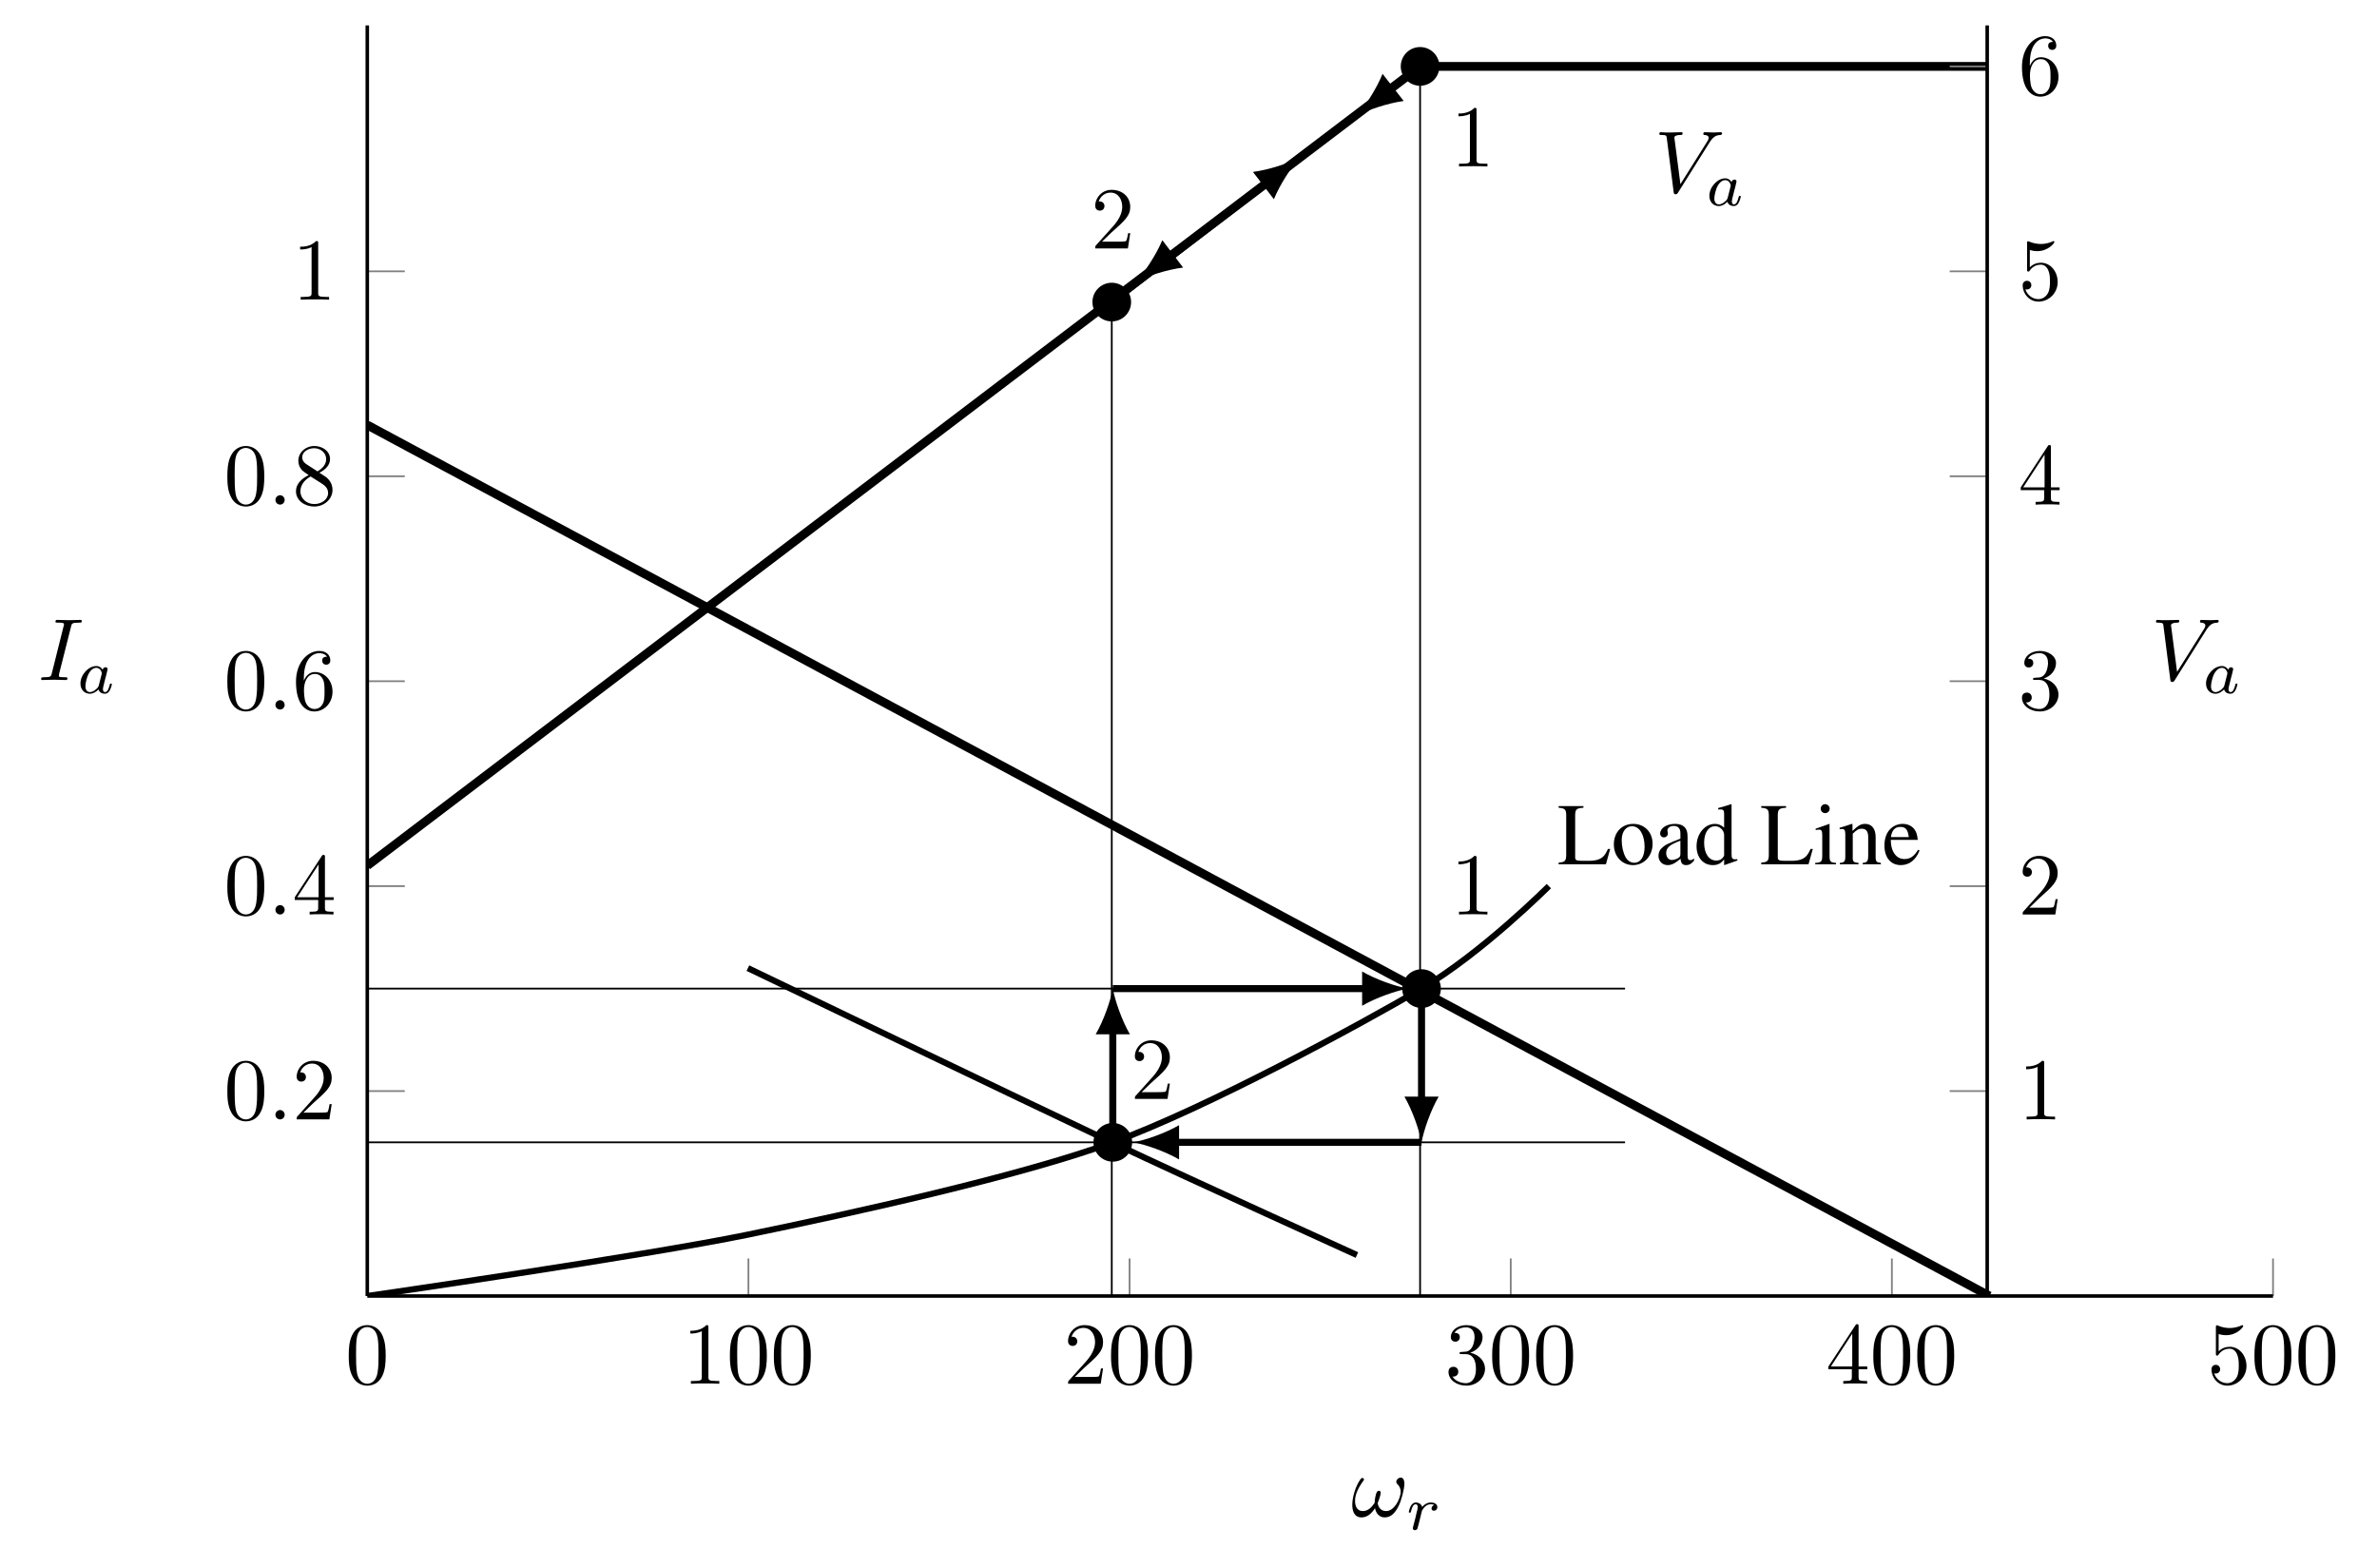 <?xml version="1.0" encoding="UTF-8" standalone="no"?>
<svg
   xmlns:dc="http://purl.org/dc/elements/1.1/"
   xmlns:cc="http://creativecommons.org/ns#"
   xmlns:rdf="http://www.w3.org/1999/02/22-rdf-syntax-ns#"
   xmlns:svg="http://www.w3.org/2000/svg"
   xmlns="http://www.w3.org/2000/svg"
   xmlns:xlink="http://www.w3.org/1999/xlink"
   xmlns:sodipodi="http://sodipodi.sourceforge.net/DTD/sodipodi-0.dtd"
   xmlns:inkscape="http://www.inkscape.org/namespaces/inkscape"
   inkscape:version="1.0beta1 (32d4812, 2019-09-19)"
   sodipodi:docname="figure3D2.svg"
   id="svg392"
   version="1.2"
   viewBox="0 0 269.41 177.671"
   height="177.671pt"
   width="269.41pt">
  <sodipodi:namedview
     inkscape:current-layer="svg392"
     inkscape:window-maximized="0"
     inkscape:window-y="23"
     inkscape:window-x="0"
     inkscape:cy="560"
     inkscape:cx="400"
     inkscape:zoom="0.35"
     showgrid="false"
     id="namedview394"
     inkscape:window-height="815"
     inkscape:window-width="1440"
     inkscape:pageshadow="2"
     inkscape:pageopacity="0"
     guidetolerance="10"
     gridtolerance="10"
     objecttolerance="10"
     borderopacity="1"
     inkscape:document-rotation="0"
     bordercolor="#666666"
     pagecolor="#ffffff" />
  <defs
     id="defs117">
    <g
       id="g85">
      <symbol
         id="glyph0-0"
         overflow="visible">
        <path
           id="path10"
           d=""
           style="stroke:none;" />
      </symbol>
      <symbol
         id="glyph0-1"
         overflow="visible">
        <path
           id="path13"
           d="M 1.266 -0.766 L 2.328 -1.797 C 3.875 -3.172 4.469 -3.703 4.469 -4.703 C 4.469 -5.844 3.578 -6.641 2.359 -6.641 C 1.234 -6.641 0.5 -5.719 0.5 -4.828 C 0.5 -4.281 1 -4.281 1.031 -4.281 C 1.203 -4.281 1.547 -4.391 1.547 -4.812 C 1.547 -5.062 1.359 -5.328 1.016 -5.328 C 0.938 -5.328 0.922 -5.328 0.891 -5.312 C 1.109 -5.969 1.656 -6.328 2.234 -6.328 C 3.141 -6.328 3.562 -5.516 3.562 -4.703 C 3.562 -3.906 3.078 -3.125 2.516 -2.5 L 0.609 -0.375 C 0.5 -0.266 0.5 -0.234 0.5 0 L 4.203 0 L 4.469 -1.734 L 4.234 -1.734 C 4.172 -1.438 4.109 -1 4 -0.844 C 3.938 -0.766 3.281 -0.766 3.062 -0.766 Z M 1.266 -0.766 "
           style="stroke:none;" />
      </symbol>
      <symbol
         id="glyph0-2"
         overflow="visible">
        <path
           id="path16"
           d="M 2.938 -6.375 C 2.938 -6.625 2.938 -6.641 2.703 -6.641 C 2.078 -6 1.203 -6 0.891 -6 L 0.891 -5.688 C 1.094 -5.688 1.672 -5.688 2.188 -5.953 L 2.188 -0.781 C 2.188 -0.422 2.156 -0.312 1.266 -0.312 L 0.953 -0.312 L 0.953 0 C 1.297 -0.031 2.156 -0.031 2.562 -0.031 C 2.953 -0.031 3.828 -0.031 4.172 0 L 4.172 -0.312 L 3.859 -0.312 C 2.953 -0.312 2.938 -0.422 2.938 -0.781 Z M 2.938 -6.375 "
           style="stroke:none;" />
      </symbol>
      <symbol
         id="glyph0-3"
         overflow="visible">
        <path
           id="path19"
           d="M 4.578 -3.188 C 4.578 -3.984 4.531 -4.781 4.188 -5.516 C 3.734 -6.484 2.906 -6.641 2.5 -6.641 C 1.891 -6.641 1.172 -6.375 0.75 -5.453 C 0.438 -4.766 0.391 -3.984 0.391 -3.188 C 0.391 -2.438 0.422 -1.547 0.844 -0.781 C 1.266 0.016 2 0.219 2.484 0.219 C 3.016 0.219 3.781 0.016 4.219 -0.938 C 4.531 -1.625 4.578 -2.406 4.578 -3.188 Z M 2.484 0 C 2.094 0 1.5 -0.25 1.328 -1.203 C 1.219 -1.797 1.219 -2.719 1.219 -3.312 C 1.219 -3.953 1.219 -4.609 1.297 -5.141 C 1.484 -6.328 2.234 -6.422 2.484 -6.422 C 2.812 -6.422 3.469 -6.234 3.656 -5.25 C 3.766 -4.688 3.766 -3.938 3.766 -3.312 C 3.766 -2.562 3.766 -1.891 3.656 -1.25 C 3.5 -0.297 2.938 0 2.484 0 Z M 2.484 0 "
           style="stroke:none;" />
      </symbol>
      <symbol
         id="glyph0-4"
         overflow="visible">
        <path
           id="path22"
           d="M 2.891 -3.516 C 3.703 -3.781 4.281 -4.469 4.281 -5.266 C 4.281 -6.078 3.406 -6.641 2.453 -6.641 C 1.453 -6.641 0.688 -6.047 0.688 -5.281 C 0.688 -4.953 0.906 -4.766 1.203 -4.766 C 1.5 -4.766 1.703 -4.984 1.703 -5.281 C 1.703 -5.766 1.234 -5.766 1.094 -5.766 C 1.391 -6.266 2.047 -6.391 2.406 -6.391 C 2.828 -6.391 3.375 -6.172 3.375 -5.281 C 3.375 -5.156 3.344 -4.578 3.094 -4.141 C 2.797 -3.656 2.453 -3.625 2.203 -3.625 C 2.125 -3.609 1.891 -3.594 1.812 -3.594 C 1.734 -3.578 1.672 -3.562 1.672 -3.469 C 1.672 -3.359 1.734 -3.359 1.906 -3.359 L 2.344 -3.359 C 3.156 -3.359 3.531 -2.688 3.531 -1.703 C 3.531 -0.344 2.844 -0.062 2.406 -0.062 C 1.969 -0.062 1.219 -0.234 0.875 -0.812 C 1.219 -0.766 1.531 -0.984 1.531 -1.359 C 1.531 -1.719 1.266 -1.922 0.984 -1.922 C 0.734 -1.922 0.422 -1.781 0.422 -1.344 C 0.422 -0.438 1.344 0.219 2.438 0.219 C 3.656 0.219 4.562 -0.688 4.562 -1.703 C 4.562 -2.516 3.922 -3.297 2.891 -3.516 Z M 2.891 -3.516 "
           style="stroke:none;" />
      </symbol>
      <symbol
         id="glyph0-5"
         overflow="visible">
        <path
           id="path25"
           d="M 2.938 -1.641 L 2.938 -0.781 C 2.938 -0.422 2.906 -0.312 2.172 -0.312 L 1.969 -0.312 L 1.969 0 C 2.375 -0.031 2.891 -0.031 3.312 -0.031 C 3.734 -0.031 4.25 -0.031 4.672 0 L 4.672 -0.312 L 4.453 -0.312 C 3.719 -0.312 3.703 -0.422 3.703 -0.781 L 3.703 -1.641 L 4.688 -1.641 L 4.688 -1.953 L 3.703 -1.953 L 3.703 -6.484 C 3.703 -6.688 3.703 -6.75 3.531 -6.75 C 3.453 -6.75 3.422 -6.75 3.344 -6.625 L 0.281 -1.953 L 0.281 -1.641 Z M 2.984 -1.953 L 0.562 -1.953 L 2.984 -5.672 Z M 2.984 -1.953 "
           style="stroke:none;" />
      </symbol>
      <symbol
         id="glyph0-6"
         overflow="visible">
        <path
           id="path28"
           d="M 4.469 -2 C 4.469 -3.188 3.656 -4.188 2.578 -4.188 C 2.109 -4.188 1.672 -4.031 1.312 -3.672 L 1.312 -5.625 C 1.516 -5.562 1.844 -5.5 2.156 -5.5 C 3.391 -5.5 4.094 -6.406 4.094 -6.531 C 4.094 -6.594 4.062 -6.641 3.984 -6.641 C 3.984 -6.641 3.953 -6.641 3.906 -6.609 C 3.703 -6.516 3.219 -6.312 2.547 -6.312 C 2.156 -6.312 1.688 -6.391 1.219 -6.594 C 1.141 -6.625 1.125 -6.625 1.109 -6.625 C 1 -6.625 1 -6.547 1 -6.391 L 1 -3.438 C 1 -3.266 1 -3.188 1.141 -3.188 C 1.219 -3.188 1.234 -3.203 1.281 -3.266 C 1.391 -3.422 1.75 -3.969 2.562 -3.969 C 3.078 -3.969 3.328 -3.516 3.406 -3.328 C 3.562 -2.953 3.594 -2.578 3.594 -2.078 C 3.594 -1.719 3.594 -1.125 3.344 -0.703 C 3.109 -0.312 2.734 -0.062 2.281 -0.062 C 1.562 -0.062 0.984 -0.594 0.812 -1.172 C 0.844 -1.172 0.875 -1.156 0.984 -1.156 C 1.312 -1.156 1.484 -1.406 1.484 -1.641 C 1.484 -1.891 1.312 -2.141 0.984 -2.141 C 0.844 -2.141 0.5 -2.062 0.5 -1.609 C 0.5 -0.75 1.188 0.219 2.297 0.219 C 3.453 0.219 4.469 -0.734 4.469 -2 Z M 4.469 -2 "
           style="stroke:none;" />
      </symbol>
      <symbol
         id="glyph0-7"
         overflow="visible">
        <path
           id="path31"
           d="M 1.312 -3.266 L 1.312 -3.516 C 1.312 -6.031 2.547 -6.391 3.062 -6.391 C 3.297 -6.391 3.719 -6.328 3.938 -5.984 C 3.781 -5.984 3.391 -5.984 3.391 -5.547 C 3.391 -5.234 3.625 -5.078 3.844 -5.078 C 4 -5.078 4.312 -5.172 4.312 -5.562 C 4.312 -6.156 3.875 -6.641 3.047 -6.641 C 1.766 -6.641 0.422 -5.359 0.422 -3.156 C 0.422 -0.484 1.578 0.219 2.5 0.219 C 3.609 0.219 4.562 -0.719 4.562 -2.031 C 4.562 -3.297 3.672 -4.25 2.562 -4.25 C 1.891 -4.25 1.516 -3.75 1.312 -3.266 Z M 2.5 -0.062 C 1.875 -0.062 1.578 -0.656 1.516 -0.812 C 1.328 -1.281 1.328 -2.078 1.328 -2.25 C 1.328 -3.031 1.656 -4.031 2.547 -4.031 C 2.719 -4.031 3.172 -4.031 3.484 -3.406 C 3.656 -3.047 3.656 -2.531 3.656 -2.047 C 3.656 -1.562 3.656 -1.062 3.484 -0.703 C 3.188 -0.109 2.734 -0.062 2.5 -0.062 Z M 2.5 -0.062 "
           style="stroke:none;" />
      </symbol>
      <symbol
         id="glyph0-8"
         overflow="visible">
        <path
           id="path34"
           d="M 1.625 -4.562 C 1.172 -4.859 1.125 -5.188 1.125 -5.359 C 1.125 -5.969 1.781 -6.391 2.484 -6.391 C 3.203 -6.391 3.844 -5.875 3.844 -5.156 C 3.844 -4.578 3.453 -4.109 2.859 -3.766 Z M 3.078 -3.609 C 3.797 -3.984 4.281 -4.5 4.281 -5.156 C 4.281 -6.078 3.406 -6.641 2.5 -6.641 C 1.5 -6.641 0.688 -5.906 0.688 -4.969 C 0.688 -4.797 0.703 -4.344 1.125 -3.875 C 1.234 -3.766 1.609 -3.516 1.859 -3.344 C 1.281 -3.047 0.422 -2.5 0.422 -1.5 C 0.422 -0.453 1.438 0.219 2.484 0.219 C 3.609 0.219 4.562 -0.609 4.562 -1.672 C 4.562 -2.031 4.453 -2.484 4.062 -2.906 C 3.875 -3.109 3.719 -3.203 3.078 -3.609 Z M 2.078 -3.188 L 3.312 -2.406 C 3.594 -2.219 4.062 -1.922 4.062 -1.312 C 4.062 -0.578 3.312 -0.062 2.5 -0.062 C 1.641 -0.062 0.922 -0.672 0.922 -1.5 C 0.922 -2.078 1.234 -2.719 2.078 -3.188 Z M 2.078 -3.188 "
           style="stroke:none;" />
      </symbol>
      <symbol
         id="glyph1-0"
         overflow="visible">
        <path
           id="path37"
           d=""
           style="stroke:none;" />
      </symbol>
      <symbol
         id="glyph1-1"
         overflow="visible">
        <path
           id="path40"
           d="M 6.266 -5.672 C 6.75 -6.453 7.172 -6.484 7.531 -6.5 C 7.656 -6.516 7.672 -6.672 7.672 -6.688 C 7.672 -6.766 7.609 -6.812 7.531 -6.812 C 7.281 -6.812 6.984 -6.781 6.719 -6.781 C 6.391 -6.781 6.047 -6.812 5.734 -6.812 C 5.672 -6.812 5.547 -6.812 5.547 -6.625 C 5.547 -6.516 5.625 -6.5 5.703 -6.5 C 5.969 -6.484 6.156 -6.375 6.156 -6.172 C 6.156 -6.016 6.016 -5.797 6.016 -5.797 L 2.953 -0.922 L 2.266 -6.203 C 2.266 -6.375 2.5 -6.5 2.953 -6.5 C 3.094 -6.5 3.203 -6.5 3.203 -6.703 C 3.203 -6.781 3.125 -6.812 3.078 -6.812 C 2.672 -6.812 2.25 -6.781 1.828 -6.781 C 1.656 -6.781 1.469 -6.781 1.281 -6.781 C 1.109 -6.781 0.922 -6.812 0.75 -6.812 C 0.672 -6.812 0.562 -6.812 0.562 -6.625 C 0.562 -6.5 0.641 -6.5 0.812 -6.5 C 1.359 -6.5 1.375 -6.406 1.406 -6.156 L 2.188 -0.016 C 2.219 0.188 2.266 0.219 2.391 0.219 C 2.547 0.219 2.594 0.172 2.672 0.047 Z M 6.266 -5.672 "
           style="stroke:none;" />
      </symbol>
      <symbol
         id="glyph1-2"
         overflow="visible">
        <path
           id="path43"
           d="M 1.906 -0.531 C 1.906 -0.812 1.672 -1.062 1.391 -1.062 C 1.094 -1.062 0.859 -0.812 0.859 -0.531 C 0.859 -0.234 1.094 0 1.391 0 C 1.672 0 1.906 -0.234 1.906 -0.531 Z M 1.906 -0.531 "
           style="stroke:none;" />
      </symbol>
      <symbol
         id="glyph1-3"
         overflow="visible">
        <path
           id="path46"
           d="M 6.031 -3.703 C 6.031 -4.156 5.859 -4.406 5.625 -4.406 C 5.375 -4.406 5.109 -4.172 5.109 -3.938 C 5.109 -3.844 5.156 -3.734 5.25 -3.641 C 5.422 -3.484 5.609 -3.219 5.609 -2.797 C 5.609 -2.406 5.406 -1.828 5.109 -1.375 C 4.812 -0.953 4.438 -0.609 3.969 -0.609 C 3.406 -0.609 3.094 -0.969 3 -1.5 C 3.109 -1.766 3.344 -2.406 3.344 -2.688 C 3.344 -2.797 3.297 -2.906 3.156 -2.906 C 3.078 -2.906 2.969 -2.875 2.891 -2.734 C 2.781 -2.531 2.656 -1.891 2.656 -1.531 C 2.328 -1.062 1.938 -0.609 1.312 -0.609 C 0.641 -0.609 0.438 -1.203 0.438 -1.75 C 0.438 -3 1.453 -4.047 1.453 -4.172 C 1.453 -4.281 1.375 -4.359 1.266 -4.359 C 1.141 -4.359 1.062 -4.234 1 -4.141 C 0.5 -3.406 0.125 -2.219 0.125 -1.312 C 0.125 -0.625 0.344 0.109 1.172 0.109 C 1.875 0.109 2.344 -0.391 2.703 -0.938 C 2.797 -0.359 3.188 0.109 3.797 0.109 C 4.578 0.109 5.047 -0.5 5.406 -1.25 C 5.656 -1.734 6.031 -3.094 6.031 -3.703 Z M 6.031 -3.703 "
           style="stroke:none;" />
      </symbol>
      <symbol
         id="glyph1-4"
         overflow="visible">
        <path
           id="path49"
           d="M 3.734 -6.047 C 3.812 -6.406 3.844 -6.5 4.641 -6.5 C 4.875 -6.5 4.953 -6.5 4.953 -6.688 C 4.953 -6.812 4.844 -6.812 4.812 -6.812 C 4.516 -6.812 3.781 -6.781 3.484 -6.781 C 3.188 -6.781 2.469 -6.812 2.156 -6.812 C 2.094 -6.812 1.969 -6.812 1.969 -6.609 C 1.969 -6.5 2.047 -6.5 2.25 -6.5 C 2.656 -6.5 2.938 -6.5 2.938 -6.312 C 2.938 -6.266 2.938 -6.234 2.906 -6.156 L 1.562 -0.781 C 1.469 -0.406 1.453 -0.312 0.656 -0.312 C 0.422 -0.312 0.344 -0.312 0.344 -0.109 C 0.344 0 0.453 0 0.484 0 C 0.781 0 1.5 -0.031 1.797 -0.031 C 2.094 -0.031 2.828 0 3.125 0 C 3.203 0 3.328 0 3.328 -0.188 C 3.328 -0.312 3.25 -0.312 3.031 -0.312 C 2.844 -0.312 2.797 -0.312 2.609 -0.328 C 2.391 -0.344 2.359 -0.391 2.359 -0.5 C 2.359 -0.578 2.375 -0.656 2.391 -0.734 Z M 3.734 -6.047 "
           style="stroke:none;" />
      </symbol>
      <symbol
         id="glyph2-0"
         overflow="visible">
        <path
           id="path52"
           d=""
           style="stroke:none;" />
      </symbol>
      <symbol
         id="glyph2-1"
         overflow="visible">
        <path
           id="path55"
           d="M 2.938 -2.656 C 2.797 -2.891 2.562 -3.078 2.219 -3.078 C 1.328 -3.078 0.422 -2.094 0.422 -1.094 C 0.422 -0.406 0.875 0.062 1.484 0.062 C 1.859 0.062 2.188 -0.141 2.469 -0.422 C 2.594 0 3 0.062 3.188 0.062 C 3.438 0.062 3.609 -0.078 3.734 -0.297 C 3.891 -0.578 3.984 -0.969 3.984 -1 C 3.984 -1.094 3.891 -1.094 3.875 -1.094 C 3.766 -1.094 3.766 -1.062 3.719 -0.875 C 3.625 -0.531 3.5 -0.125 3.203 -0.125 C 3.031 -0.125 2.969 -0.281 2.969 -0.469 C 2.969 -0.578 3.031 -0.844 3.078 -1.016 C 3.125 -1.203 3.203 -1.484 3.234 -1.641 L 3.375 -2.172 C 3.422 -2.359 3.5 -2.688 3.5 -2.719 C 3.5 -2.875 3.375 -2.938 3.266 -2.938 C 3.141 -2.938 2.984 -2.859 2.938 -2.656 Z M 2.5 -0.875 C 2.453 -0.672 2.297 -0.531 2.141 -0.406 C 2.078 -0.344 1.797 -0.125 1.5 -0.125 C 1.234 -0.125 0.984 -0.312 0.984 -0.797 C 0.984 -1.172 1.188 -1.938 1.359 -2.219 C 1.672 -2.781 2.031 -2.875 2.219 -2.875 C 2.703 -2.875 2.844 -2.344 2.844 -2.266 C 2.844 -2.25 2.828 -2.188 2.828 -2.172 Z M 2.5 -0.875 "
           style="stroke:none;" />
      </symbol>
      <symbol
         id="glyph2-2"
         overflow="visible">
        <path
           id="path58"
           d="M 1.641 -1.406 C 1.641 -1.453 1.812 -2.078 1.812 -2.109 C 1.828 -2.172 2.031 -2.516 2.266 -2.688 C 2.328 -2.734 2.516 -2.875 2.828 -2.875 C 2.891 -2.875 3.062 -2.875 3.203 -2.781 C 2.984 -2.719 2.906 -2.516 2.906 -2.391 C 2.906 -2.25 3.016 -2.141 3.172 -2.141 C 3.344 -2.141 3.562 -2.266 3.562 -2.562 C 3.562 -2.922 3.188 -3.078 2.828 -3.078 C 2.469 -3.078 2.156 -2.922 1.844 -2.578 C 1.719 -3 1.297 -3.078 1.125 -3.078 C 0.875 -3.078 0.703 -2.906 0.578 -2.719 C 0.422 -2.453 0.328 -2.047 0.328 -2 C 0.328 -1.922 0.422 -1.922 0.453 -1.922 C 0.547 -1.922 0.547 -1.938 0.594 -2.125 C 0.703 -2.547 0.844 -2.875 1.109 -2.875 C 1.297 -2.875 1.344 -2.719 1.344 -2.531 C 1.344 -2.406 1.281 -2.141 1.219 -1.953 C 1.172 -1.766 1.109 -1.484 1.078 -1.328 L 0.844 -0.438 C 0.828 -0.344 0.781 -0.172 0.781 -0.156 C 0.781 0 0.906 0.062 1.016 0.062 C 1.125 0.062 1.266 0 1.312 -0.125 C 1.328 -0.172 1.406 -0.484 1.453 -0.656 Z M 1.641 -1.406 "
           style="stroke:none;" />
      </symbol>
      <symbol
         id="glyph3-0"
         overflow="visible">
        <path
           id="path61"
           d=""
           style="stroke:none;" />
      </symbol>
      <symbol
         id="glyph3-1"
         overflow="visible">
        <path
           id="path64"
           d="M 5.719 -1.734 C 5.547 -1.359 5.406 -1.125 5.25 -0.953 C 4.906 -0.562 4.359 -0.391 3.531 -0.391 L 2.859 -0.391 C 2.141 -0.391 2 -0.453 2 -0.797 L 2 -5.516 C 2 -6.219 2.141 -6.359 2.938 -6.406 L 2.938 -6.594 L 0.125 -6.594 L 0.125 -6.406 C 0.859 -6.344 0.984 -6.203 0.984 -5.516 L 0.984 -1.094 C 0.984 -0.391 0.844 -0.234 0.125 -0.188 L 0.125 0 L 5.484 0 L 5.969 -1.734 Z M 5.719 -1.734 "
           style="stroke:none;" />
      </symbol>
      <symbol
         id="glyph3-2"
         overflow="visible">
        <path
           id="path67"
           d="M 2.5 -4.578 C 1.203 -4.578 0.297 -3.625 0.297 -2.25 C 0.297 -0.906 1.219 0.094 2.469 0.094 C 3.734 0.094 4.688 -0.953 4.688 -2.328 C 4.688 -3.641 3.766 -4.578 2.5 -4.578 Z M 2.359 -4.312 C 3.203 -4.312 3.781 -3.344 3.781 -1.984 C 3.781 -0.859 3.344 -0.172 2.594 -0.172 C 2.203 -0.172 1.828 -0.422 1.625 -0.812 C 1.344 -1.328 1.188 -2.031 1.188 -2.734 C 1.188 -3.688 1.656 -4.312 2.359 -4.312 Z M 2.359 -4.312 "
           style="stroke:none;" />
      </symbol>
      <symbol
         id="glyph3-3"
         overflow="visible">
        <path
           id="path70"
           d="M 4.406 -0.656 C 4.234 -0.516 4.109 -0.469 3.969 -0.469 C 3.734 -0.469 3.672 -0.609 3.672 -1.047 L 3.672 -2.984 C 3.672 -3.516 3.625 -3.797 3.469 -4.031 C 3.25 -4.391 2.828 -4.578 2.234 -4.578 C 1.297 -4.578 0.562 -4.094 0.562 -3.469 C 0.562 -3.234 0.75 -3.047 0.984 -3.047 C 1.219 -3.047 1.438 -3.234 1.438 -3.453 C 1.438 -3.5 1.422 -3.547 1.422 -3.625 C 1.391 -3.703 1.391 -3.781 1.391 -3.859 C 1.391 -4.125 1.703 -4.344 2.109 -4.344 C 2.594 -4.344 2.859 -4.062 2.859 -3.516 L 2.859 -2.906 C 1.328 -2.297 1.156 -2.219 0.734 -1.828 C 0.516 -1.641 0.375 -1.297 0.375 -0.969 C 0.375 -0.344 0.812 0.094 1.422 0.094 C 1.859 0.094 2.266 -0.109 2.875 -0.625 C 2.922 -0.109 3.094 0.094 3.516 0.094 C 3.844 0.094 4.062 -0.016 4.406 -0.406 Z M 2.859 -1.219 C 2.859 -0.922 2.812 -0.828 2.609 -0.703 C 2.359 -0.562 2.078 -0.484 1.875 -0.484 C 1.531 -0.484 1.25 -0.812 1.25 -1.25 L 1.25 -1.281 C 1.25 -1.875 1.656 -2.234 2.859 -2.672 Z M 2.859 -1.219 "
           style="stroke:none;" />
      </symbol>
      <symbol
         id="glyph3-4"
         overflow="visible">
        <path
           id="path73"
           d="M 3.422 0.094 L 4.891 -0.422 L 4.891 -0.578 C 4.719 -0.562 4.688 -0.562 4.672 -0.562 C 4.312 -0.562 4.234 -0.672 4.234 -1.141 L 4.234 -6.781 L 4.172 -6.812 C 3.703 -6.641 3.344 -6.547 2.719 -6.375 L 2.719 -6.203 C 2.797 -6.219 2.844 -6.219 2.938 -6.219 C 3.297 -6.219 3.391 -6.125 3.391 -5.719 L 3.391 -4.156 C 3.016 -4.469 2.734 -4.578 2.344 -4.578 C 1.203 -4.578 0.266 -3.453 0.266 -2.047 C 0.266 -0.766 1.016 0.094 2.109 0.094 C 2.672 0.094 3.047 -0.094 3.391 -0.562 L 3.391 0.062 Z M 3.391 -1.016 C 3.391 -0.953 3.312 -0.828 3.219 -0.719 C 3.047 -0.516 2.797 -0.422 2.5 -0.422 C 1.672 -0.422 1.125 -1.219 1.125 -2.438 C 1.125 -3.562 1.609 -4.312 2.375 -4.312 C 2.906 -4.312 3.391 -3.844 3.391 -3.312 Z M 3.391 -1.016 "
           style="stroke:none;" />
      </symbol>
      <symbol
         id="glyph3-5"
         overflow="visible">
        <path
           id="path76"
           d="M 1.75 -4.578 L 0.203 -4.031 L 0.203 -3.891 L 0.281 -3.891 C 0.406 -3.922 0.531 -3.922 0.625 -3.922 C 0.859 -3.922 0.953 -3.766 0.953 -3.328 L 0.953 -1.016 C 0.953 -0.297 0.844 -0.188 0.156 -0.156 L 0.156 0 L 2.516 0 L 2.516 -0.156 C 1.859 -0.203 1.781 -0.297 1.781 -1.016 L 1.781 -4.562 Z M 1.281 -6.812 C 1 -6.812 0.781 -6.578 0.781 -6.297 C 0.781 -6.016 1 -5.797 1.281 -5.797 C 1.562 -5.797 1.797 -6.016 1.797 -6.297 C 1.797 -6.578 1.562 -6.812 1.281 -6.812 Z M 1.281 -6.812 "
           style="stroke:none;" />
      </symbol>
      <symbol
         id="glyph3-6"
         overflow="visible">
        <path
           id="path79"
           d="M 0.156 -3.969 C 0.219 -4 0.312 -4 0.422 -4 C 0.703 -4 0.797 -3.859 0.797 -3.375 L 0.797 -0.891 C 0.797 -0.328 0.688 -0.188 0.172 -0.156 L 0.172 0 L 2.297 0 L 2.297 -0.156 C 1.781 -0.188 1.641 -0.312 1.641 -0.672 L 1.641 -3.469 C 2.109 -3.922 2.328 -4.031 2.656 -4.031 C 3.156 -4.031 3.391 -3.734 3.391 -3.078 L 3.391 -0.984 C 3.391 -0.359 3.266 -0.188 2.766 -0.156 L 2.766 0 L 4.828 0 L 4.828 -0.156 C 4.344 -0.203 4.234 -0.312 4.234 -0.812 L 4.234 -3.094 C 4.234 -4.031 3.781 -4.578 3.047 -4.578 C 2.594 -4.578 2.281 -4.422 1.609 -3.781 L 1.609 -4.562 L 1.531 -4.578 C 1.047 -4.406 0.703 -4.297 0.156 -4.141 Z M 0.156 -3.969 "
           style="stroke:none;" />
      </symbol>
      <symbol
         id="glyph3-7"
         overflow="visible">
        <path
           id="path82"
           d="M 4.062 -1.641 C 3.594 -0.875 3.156 -0.594 2.516 -0.594 C 1.953 -0.594 1.531 -0.875 1.234 -1.453 C 1.062 -1.828 0.984 -2.156 0.969 -2.766 L 4.031 -2.766 C 3.953 -3.406 3.859 -3.703 3.609 -4.016 C 3.312 -4.375 2.844 -4.578 2.328 -4.578 C 1.828 -4.578 1.359 -4.406 0.984 -4.062 C 0.516 -3.656 0.25 -2.953 0.25 -2.141 C 0.25 -0.75 0.969 0.094 2.109 0.094 C 3.062 0.094 3.812 -0.484 4.234 -1.562 Z M 0.984 -3.078 C 1.094 -3.859 1.438 -4.234 2.047 -4.234 C 2.656 -4.234 2.891 -3.953 3.016 -3.078 Z M 0.984 -3.078 "
           style="stroke:none;" />
      </symbol>
    </g>
    <clipPath
       id="clip1">
      <path
         id="path87"
         d="M 41.629 34 L 240 34 L 240 146.879 L 41.629 146.879 Z M 41.629 34 " />
    </clipPath>
    <clipPath
       id="clip2">
      <path
         id="path90"
         d="M 41.629 111 L 185 111 L 185 113 L 41.629 113 Z M 41.629 111 " />
    </clipPath>
    <clipPath
       id="clip3">
      <path
         id="path93"
         d="M 41.629 129 L 185 129 L 185 130 L 41.629 130 Z M 41.629 129 " />
    </clipPath>
    <clipPath
       id="clip4">
      <path
         id="path96"
         d="M 41.629 90 L 186 90 L 186 146.879 L 41.629 146.879 Z M 41.629 90 " />
    </clipPath>
    <clipPath
       id="clip5">
      <path
         id="path99"
         d="M 41.629 2.879 L 225.23 2.879 L 225.23 113 L 41.629 113 Z M 41.629 2.879 " />
    </clipPath>
    <clipPath
       id="clip6">
      <path
         id="path102"
         d="M 125 34 L 127 34 L 127 146.879 L 125 146.879 Z M 125 34 " />
    </clipPath>
    <clipPath
       id="clip7">
      <path
         id="path105"
         d="M 160 7 L 162 7 L 162 146.879 L 160 146.879 Z M 160 7 " />
    </clipPath>
    <clipPath
       id="clip8">
      <path
         id="path108"
         d="M 74 99 L 164 99 L 164 146.879 L 74 146.879 Z M 74 99 " />
    </clipPath>
    <clipPath
       id="clip9">
      <path
         id="path111"
         d="M 121 2.879 L 173 2.879 L 173 41 L 121 41 Z M 121 2.879 " />
    </clipPath>
    <clipPath
       id="clip10">
      <path
         id="path114"
         d="M 146 2.879 L 173 2.879 L 173 22 L 146 22 Z M 146 2.879 " />
    </clipPath>
  </defs>
  <g
     id="surface5518">
    <g
       id="g121"
       clip-rule="nonzero"
       clip-path="url(#clip1)">
      <path
         id="path119"
         transform="matrix(1,0,0,-1,41.627,146.879)"
         d="M 0.002 98.711 L 183.857 0 "
         style="fill:none;stroke-width:0.996;stroke-linecap:butt;stroke-linejoin:miter;stroke:rgb(0%,0%,0%);stroke-opacity:1;stroke-miterlimit:10;" />
    </g>
    <g
       id="g125"
       clip-rule="nonzero"
       clip-path="url(#clip2)">
      <path
         id="path123"
         transform="matrix(1,0,0,-1,41.627,146.879)"
         d="M 0.002 34.84 L 142.557 34.84 "
         style="fill:none;stroke-width:0.199;stroke-linecap:butt;stroke-linejoin:miter;stroke:rgb(0%,0%,0%);stroke-opacity:1;stroke-miterlimit:10;" />
    </g>
    <g
       id="g129"
       clip-rule="nonzero"
       clip-path="url(#clip3)">
      <path
         id="path127"
         transform="matrix(1,0,0,-1,41.627,146.879)"
         d="M 0.002 17.418 L 142.557 17.418 "
         style="fill:none;stroke-width:0.199;stroke-linecap:butt;stroke-linejoin:miter;stroke:rgb(0%,0%,0%);stroke-opacity:1;stroke-miterlimit:10;" />
    </g>
    <path
       id="path131"
       transform="matrix(1,0,0,-1,41.627,146.879)"
       d="M 84.498 17.418 L 84.498 30.176 "
       style="fill:none;stroke-width:0.797;stroke-linecap:butt;stroke-linejoin:miter;stroke:rgb(0%,0%,0%);stroke-opacity:1;stroke-miterlimit:10;" />
    <path
       id="path133"
       d="M 126.125 112.039 C 125.867 113.422 125.09 115.668 124.184 117.219 L 128.066 117.219 C 127.16 115.668 126.383 113.422 126.125 112.039 "
       style=" stroke:none;fill-rule:nonzero;fill:rgb(0%,0%,0%);fill-opacity:1;" />
    <path
       id="path135"
       transform="matrix(1,0,0,-1,41.627,146.879)"
       d="M 84.498 34.84 L 113.271 34.84 "
       style="fill:none;stroke-width:0.797;stroke-linecap:butt;stroke-linejoin:miter;stroke:rgb(0%,0%,0%);stroke-opacity:1;stroke-miterlimit:10;" />
    <path
       id="path137"
       d="M 159.562 112.039 C 158.18 111.781 155.934 111.004 154.383 110.098 L 154.383 113.984 C 155.934 113.078 158.18 112.301 159.562 112.039 "
       style=" stroke:none;fill-rule:nonzero;fill:rgb(0%,0%,0%);fill-opacity:1;" />
    <path
       id="path139"
       transform="matrix(1,0,0,-1,41.627,146.879)"
       d="M 119.49 34.84 L 119.49 22.082 "
       style="fill:none;stroke-width:0.797;stroke-linecap:butt;stroke-linejoin:miter;stroke:rgb(0%,0%,0%);stroke-opacity:1;stroke-miterlimit:10;" />
    <path
       id="path141"
       d="M 161.117 129.461 C 161.375 128.078 162.152 125.832 163.059 124.277 L 159.176 124.277 C 160.082 125.832 160.859 128.078 161.117 129.461 "
       style=" stroke:none;fill-rule:nonzero;fill:rgb(0%,0%,0%);fill-opacity:1;" />
    <path
       id="path143"
       transform="matrix(1,0,0,-1,41.627,146.879)"
       d="M 119.49 17.418 L 91.494 17.418 "
       style="fill:none;stroke-width:0.797;stroke-linecap:butt;stroke-linejoin:miter;stroke:rgb(0%,0%,0%);stroke-opacity:1;stroke-miterlimit:10;" />
    <path
       id="path145"
       d="M 128.457 129.461 C 129.84 129.719 132.086 130.496 133.637 131.402 L 133.637 127.516 C 132.086 128.422 129.84 129.199 128.457 129.461 "
       style=" stroke:none;fill-rule:nonzero;fill:rgb(0%,0%,0%);fill-opacity:1;" />
    <g
       id="g149"
       clip-rule="nonzero"
       clip-path="url(#clip4)">
      <path
         id="path147"
         transform="matrix(1,0,0,-1,41.627,146.879)"
         d="M 0.002 0 C 0.002 0 31.475 4.551 43.201 6.969 C 54.924 9.383 73.912 13.551 84.498 17.418 C 95.084 21.285 112.631 30.813 119.49 34.84 C 126.346 38.867 133.92 46.453 133.92 46.453 "
         style="fill:none;stroke-width:0.697;stroke-linecap:butt;stroke-linejoin:miter;stroke:rgb(0%,0%,0%);stroke-opacity:1;stroke-miterlimit:10;" />
    </g>
    <g
       id="g153"
       style="fill:rgb(0%,0%,0%);fill-opacity:1;">
      <use
         id="use151"
         y="28.155"
         x="123.633"
         xlink:href="#glyph0-1" />
    </g>
    <g
       id="g157"
       style="fill:rgb(0%,0%,0%);fill-opacity:1;">
      <use
         id="use155"
         y="124.541"
         x="128.126"
         xlink:href="#glyph0-1" />
    </g>
    <g
       id="g161"
       style="fill:rgb(0%,0%,0%);fill-opacity:1;">
      <use
         id="use159"
         y="18.864"
         x="164.413"
         xlink:href="#glyph0-2" />
    </g>
    <g
       id="g165"
       style="fill:rgb(0%,0%,0%);fill-opacity:1;">
      <use
         id="use163"
         y="103.638"
         x="164.413"
         xlink:href="#glyph0-2" />
    </g>
    <g
       id="g169"
       style="fill:rgb(0%,0%,0%);fill-opacity:1;">
      <use
         id="use167"
         y="21.795"
         x="187.507"
         xlink:href="#glyph1-1" />
    </g>
    <g
       id="g173"
       style="fill:rgb(0%,0%,0%);fill-opacity:1;">
      <use
         id="use171"
         y="23.289"
         x="193.319"
         xlink:href="#glyph2-1" />
    </g>
    <g
       id="g183"
       style="fill:rgb(0%,0%,0%);fill-opacity:1;">
      <use
         id="use175"
         y="97.949"
         x="176.53"
         xlink:href="#glyph3-1" />
      <use
         id="use177"
         y="97.949"
         x="182.617"
         xlink:href="#glyph3-2" />
      <use
         id="use179"
         y="97.949"
         x="187.598"
         xlink:href="#glyph3-3" />
      <use
         id="use181"
         y="97.949"
         x="192.022"
         xlink:href="#glyph3-4" />
    </g>
    <g
       id="g193"
       style="fill:rgb(0%,0%,0%);fill-opacity:1;">
      <use
         id="use185"
         y="97.949"
         x="199.494"
         xlink:href="#glyph3-1" />
      <use
         id="use187"
         y="97.949"
         x="205.581"
         xlink:href="#glyph3-5" />
      <use
         id="use189"
         y="97.949"
         x="208.351"
         xlink:href="#glyph3-6" />
      <use
         id="use191"
         y="97.949"
         x="213.332"
         xlink:href="#glyph3-7" />
    </g>
    <path
       id="path195"
       transform="matrix(1,0,0,-1,41.627,146.879)"
       d="M 0.002 0 L 0.002 4.254 M 43.201 0 L 43.201 4.254 M 86.4 0 L 86.4 4.254 M 129.6 0 L 129.6 4.254 M 172.799 0 L 172.799 4.254 M 215.998 0 L 215.998 4.254 "
       style="fill:none;stroke-width:0.199;stroke-linecap:butt;stroke-linejoin:miter;stroke:rgb(50%,50%,50%);stroke-opacity:1;stroke-miterlimit:10;" />
    <path
       id="path197"
       transform="matrix(1,0,0,-1,41.627,146.879)"
       d="M 0.002 23.227 L 4.252 23.227 M 0.002 46.453 L 4.252 46.453 M 0.002 69.676 L 4.252 69.676 M 0.002 92.902 L 4.252 92.902 M 0.002 116.129 L 4.252 116.129 "
       style="fill:none;stroke-width:0.199;stroke-linecap:butt;stroke-linejoin:miter;stroke:rgb(50%,50%,50%);stroke-opacity:1;stroke-miterlimit:10;" />
    <path
       id="path199"
       transform="matrix(1,0,0,-1,41.627,146.879)"
       d="M 0.002 0 L 215.998 0 "
       style="fill:none;stroke-width:0.399;stroke-linecap:butt;stroke-linejoin:miter;stroke:rgb(0%,0%,0%);stroke-opacity:1;stroke-miterlimit:10;" />
    <path
       id="path201"
       transform="matrix(1,0,0,-1,41.627,146.879)"
       d="M 0.002 0 L 0.002 144 "
       style="fill:none;stroke-width:0.399;stroke-linecap:butt;stroke-linejoin:miter;stroke:rgb(0%,0%,0%);stroke-opacity:1;stroke-miterlimit:10;" />
    <g
       id="g205"
       style="fill:rgb(0%,0%,0%);fill-opacity:1;">
      <use
         id="use203"
         y="156.819"
         x="39.136"
         xlink:href="#glyph0-3" />
    </g>
    <g
       id="g213"
       style="fill:rgb(0%,0%,0%);fill-opacity:1;">
      <use
         id="use207"
         y="156.819"
         x="77.354"
         xlink:href="#glyph0-2" />
      <use
         id="use209"
         y="156.819"
         x="82.335"
         xlink:href="#glyph0-3" />
      <use
         id="use211"
         y="156.819"
         x="87.317"
         xlink:href="#glyph0-3" />
    </g>
    <g
       id="g221"
       style="fill:rgb(0%,0%,0%);fill-opacity:1;">
      <use
         id="use215"
         y="156.819"
         x="120.553"
         xlink:href="#glyph0-1" />
      <use
         id="use217"
         y="156.819"
         x="125.534"
         xlink:href="#glyph0-3" />
      <use
         id="use219"
         y="156.819"
         x="130.516"
         xlink:href="#glyph0-3" />
    </g>
    <g
       id="g229"
       style="fill:rgb(0%,0%,0%);fill-opacity:1;">
      <use
         id="use223"
         y="156.819"
         x="163.752"
         xlink:href="#glyph0-4" />
      <use
         id="use225"
         y="156.819"
         x="168.733"
         xlink:href="#glyph0-3" />
      <use
         id="use227"
         y="156.819"
         x="173.715"
         xlink:href="#glyph0-3" />
    </g>
    <g
       id="g237"
       style="fill:rgb(0%,0%,0%);fill-opacity:1;">
      <use
         id="use231"
         y="156.819"
         x="206.95"
         xlink:href="#glyph0-5" />
      <use
         id="use233"
         y="156.819"
         x="211.931"
         xlink:href="#glyph0-3" />
      <use
         id="use235"
         y="156.819"
         x="216.913"
         xlink:href="#glyph0-3" />
    </g>
    <g
       id="g245"
       style="fill:rgb(0%,0%,0%);fill-opacity:1;">
      <use
         id="use239"
         y="156.819"
         x="250.149"
         xlink:href="#glyph0-6" />
      <use
         id="use241"
         y="156.819"
         x="255.13"
         xlink:href="#glyph0-3" />
      <use
         id="use243"
         y="156.819"
         x="260.112"
         xlink:href="#glyph0-3" />
    </g>
    <g
       id="g249"
       style="fill:rgb(0%,0%,0%);fill-opacity:1;">
      <use
         id="use247"
         y="126.863"
         x="25.377"
         xlink:href="#glyph0-3" />
    </g>
    <g
       id="g253"
       style="fill:rgb(0%,0%,0%);fill-opacity:1;">
      <use
         id="use251"
         y="126.863"
         x="30.358"
         xlink:href="#glyph1-2" />
    </g>
    <g
       id="g257"
       style="fill:rgb(0%,0%,0%);fill-opacity:1;">
      <use
         id="use255"
         y="126.863"
         x="33.126"
         xlink:href="#glyph0-1" />
    </g>
    <g
       id="g261"
       style="fill:rgb(0%,0%,0%);fill-opacity:1;">
      <use
         id="use259"
         y="103.638"
         x="25.377"
         xlink:href="#glyph0-3" />
    </g>
    <g
       id="g265"
       style="fill:rgb(0%,0%,0%);fill-opacity:1;">
      <use
         id="use263"
         y="103.638"
         x="30.358"
         xlink:href="#glyph1-2" />
    </g>
    <g
       id="g269"
       style="fill:rgb(0%,0%,0%);fill-opacity:1;">
      <use
         id="use267"
         y="103.638"
         x="33.126"
         xlink:href="#glyph0-5" />
    </g>
    <g
       id="g273"
       style="fill:rgb(0%,0%,0%);fill-opacity:1;">
      <use
         id="use271"
         y="80.412"
         x="25.377"
         xlink:href="#glyph0-3" />
    </g>
    <g
       id="g277"
       style="fill:rgb(0%,0%,0%);fill-opacity:1;">
      <use
         id="use275"
         y="80.412"
         x="30.358"
         xlink:href="#glyph1-2" />
    </g>
    <g
       id="g281"
       style="fill:rgb(0%,0%,0%);fill-opacity:1;">
      <use
         id="use279"
         y="80.412"
         x="33.126"
         xlink:href="#glyph0-7" />
    </g>
    <g
       id="g285"
       style="fill:rgb(0%,0%,0%);fill-opacity:1;">
      <use
         id="use283"
         y="57.187"
         x="25.377"
         xlink:href="#glyph0-3" />
    </g>
    <g
       id="g289"
       style="fill:rgb(0%,0%,0%);fill-opacity:1;">
      <use
         id="use287"
         y="57.187"
         x="30.358"
         xlink:href="#glyph1-2" />
    </g>
    <g
       id="g293"
       style="fill:rgb(0%,0%,0%);fill-opacity:1;">
      <use
         id="use291"
         y="57.187"
         x="33.126"
         xlink:href="#glyph0-8" />
    </g>
    <g
       id="g297"
       style="fill:rgb(0%,0%,0%);fill-opacity:1;">
      <use
         id="use295"
         y="33.961"
         x="33.126"
         xlink:href="#glyph0-2" />
    </g>
    <path
       id="path299"
       transform="matrix(1,0,0,-1,41.627,146.879)"
       d="M 121.482 34.84 C 121.482 35.938 120.592 36.832 119.49 36.832 C 118.389 36.832 117.498 35.938 117.498 34.84 C 117.498 33.738 118.389 32.848 119.49 32.848 C 120.592 32.848 121.482 33.738 121.482 34.84 Z M 121.482 34.84 "
       style="fill-rule:nonzero;fill:rgb(0%,0%,0%);fill-opacity:1;stroke-width:0.399;stroke-linecap:butt;stroke-linejoin:miter;stroke:rgb(0%,0%,0%);stroke-opacity:1;stroke-miterlimit:10;" />
    <path
       id="path301"
       transform="matrix(1,0,0,-1,41.627,146.879)"
       d="M 86.49 17.418 C 86.49 18.52 85.6 19.41 84.498 19.41 C 83.396 19.41 82.506 18.52 82.506 17.418 C 82.506 16.32 83.396 15.426 84.498 15.426 C 85.6 15.426 86.49 16.32 86.49 17.418 Z M 86.49 17.418 "
       style="fill-rule:nonzero;fill:rgb(0%,0%,0%);fill-opacity:1;stroke-width:0.399;stroke-linecap:butt;stroke-linejoin:miter;stroke:rgb(0%,0%,0%);stroke-opacity:1;stroke-miterlimit:10;" />
    <g
       id="g305"
       style="fill:rgb(0%,0%,0%);fill-opacity:1;">
      <use
         id="use303"
         y="171.86"
         x="153.144"
         xlink:href="#glyph1-3" />
    </g>
    <g
       id="g309"
       style="fill:rgb(0%,0%,0%);fill-opacity:1;">
      <use
         id="use307"
         y="173.354"
         x="159.345"
         xlink:href="#glyph2-2" />
    </g>
    <g
       id="g313"
       style="fill:rgb(0%,0%,0%);fill-opacity:1;">
      <use
         id="use311"
         y="77.066"
         x="4.317"
         xlink:href="#glyph1-4" />
    </g>
    <g
       id="g317"
       style="fill:rgb(0%,0%,0%);fill-opacity:1;">
      <use
         id="use315"
         y="78.56"
         x="8.696"
         xlink:href="#glyph2-1" />
    </g>
    <g
       id="g321"
       clip-rule="nonzero"
       clip-path="url(#clip5)">
      <path
         id="path319"
         transform="matrix(1,0,0,-1,41.627,146.879)"
         d="M 0.002 48.774 L 119.326 139.352 L 183.603 139.352 "
         style="fill:none;stroke-width:0.996;stroke-linecap:butt;stroke-linejoin:miter;stroke:rgb(0%,0%,0%);stroke-opacity:1;stroke-miterlimit:10;" />
    </g>
    <g
       id="g325"
       clip-rule="nonzero"
       clip-path="url(#clip6)">
      <path
         id="path323"
         transform="matrix(1,0,0,-1,41.627,146.879)"
         d="M 84.381 0 L 84.381 112.645 "
         style="fill:none;stroke-width:0.199;stroke-linecap:butt;stroke-linejoin:miter;stroke:rgb(0%,0%,0%);stroke-opacity:1;stroke-miterlimit:10;" />
    </g>
    <g
       id="g329"
       clip-rule="nonzero"
       clip-path="url(#clip7)">
      <path
         id="path327"
         transform="matrix(1,0,0,-1,41.627,146.879)"
         d="M 119.326 0 L 119.326 139.352 "
         style="fill:none;stroke-width:0.199;stroke-linecap:butt;stroke-linejoin:miter;stroke:rgb(0%,0%,0%);stroke-opacity:1;stroke-miterlimit:10;" />
    </g>
    <g
       id="g333"
       clip-rule="nonzero"
       clip-path="url(#clip8)">
      <path
         id="path331"
         transform="matrix(1,0,0,-1,41.627,146.879)"
         d="M 43.139 37.16 C 43.139 37.16 74.807 21.93 84.381 17.418 C 93.959 12.906 112.166 4.645 112.166 4.645 "
         style="fill:none;stroke-width:0.697;stroke-linecap:butt;stroke-linejoin:miter;stroke:rgb(0%,0%,0%);stroke-opacity:1;stroke-miterlimit:10;" />
    </g>
    <path
       id="path335"
       transform="matrix(1,0,0,-1,41.627,146.879)"
       d="M 84.381 112.645 L 101.982 126.164 "
       style="fill:none;stroke-width:0.797;stroke-linecap:butt;stroke-linejoin:miter;stroke:rgb(0%,0%,0%);stroke-opacity:1;stroke-miterlimit:10;" />
    <path
       id="path337"
       d="M 147.32 17.859 C 146.062 18.5 143.801 19.254 142.008 19.484 L 144.383 22.578 C 145.066 20.902 146.379 18.914 147.32 17.859 "
       style=" stroke:none;fill-rule:nonzero;fill:rgb(0%,0%,0%);fill-opacity:1;" />
    <g
       id="g341"
       clip-rule="nonzero"
       clip-path="url(#clip9)">
      <path
         id="path339"
         transform="matrix(1,0,0,-1,41.627,146.879)"
         d="M 119.326 139.352 L 90.873 117.793 "
         style="fill:none;stroke-width:0.797;stroke-linecap:butt;stroke-linejoin:miter;stroke:rgb(0%,0%,0%);stroke-opacity:1;stroke-miterlimit:10;" />
    </g>
    <path
       id="path343"
       d="M 128.77 31.914 C 130.031 31.281 132.301 30.543 134.094 30.324 L 131.738 27.219 C 131.043 28.887 129.719 30.867 128.77 31.914 "
       style=" stroke:none;fill-rule:nonzero;fill:rgb(0%,0%,0%);fill-opacity:1;" />
    <g
       id="g347"
       clip-rule="nonzero"
       clip-path="url(#clip10)">
      <path
         id="path345"
         transform="matrix(1,0,0,-1,41.627,146.879)"
         d="M 119.326 139.352 L 115.857 136.656 "
         style="fill:none;stroke-width:0.797;stroke-linecap:butt;stroke-linejoin:miter;stroke:rgb(0%,0%,0%);stroke-opacity:1;stroke-miterlimit:10;" />
    </g>
    <path
       id="path349"
       d="M 153.793 13.102 C 155.047 12.453 157.305 11.684 159.094 11.445 L 156.699 8.367 C 156.027 10.043 154.727 12.043 153.793 13.102 "
       style=" stroke:none;fill-rule:nonzero;fill:rgb(0%,0%,0%);fill-opacity:1;" />
    <path
       id="path351"
       transform="matrix(1,0,0,-1,41.627,146.879)"
       d="M 183.603 23.227 L 179.353 23.227 M 183.603 46.449 L 179.353 46.449 M 183.603 69.676 L 179.353 69.676 M 183.603 92.902 L 179.353 92.902 M 183.603 116.129 L 179.353 116.129 M 183.603 139.352 L 179.353 139.352 "
       style="fill:none;stroke-width:0.199;stroke-linecap:butt;stroke-linejoin:miter;stroke:rgb(50%,50%,50%);stroke-opacity:1;stroke-miterlimit:10;" />
    <path
       id="path353"
       transform="matrix(1,0,0,-1,41.627,146.879)"
       d="M 183.603 0 L 183.603 144 "
       style="fill:none;stroke-width:0.399;stroke-linecap:butt;stroke-linejoin:miter;stroke:rgb(0%,0%,0%);stroke-opacity:1;stroke-miterlimit:10;" />
    <g
       id="g357"
       style="fill:rgb(0%,0%,0%);fill-opacity:1;">
      <use
         id="use355"
         y="126.864"
         x="228.749"
         xlink:href="#glyph0-2" />
    </g>
    <g
       id="g361"
       style="fill:rgb(0%,0%,0%);fill-opacity:1;">
      <use
         id="use359"
         y="103.639"
         x="228.749"
         xlink:href="#glyph0-1" />
    </g>
    <g
       id="g365"
       style="fill:rgb(0%,0%,0%);fill-opacity:1;">
      <use
         id="use363"
         y="80.413"
         x="228.749"
         xlink:href="#glyph0-4" />
    </g>
    <g
       id="g369"
       style="fill:rgb(0%,0%,0%);fill-opacity:1;">
      <use
         id="use367"
         y="57.188"
         x="228.749"
         xlink:href="#glyph0-5" />
    </g>
    <g
       id="g373"
       style="fill:rgb(0%,0%,0%);fill-opacity:1;">
      <use
         id="use371"
         y="33.963"
         x="228.749"
         xlink:href="#glyph0-6" />
    </g>
    <g
       id="g377"
       style="fill:rgb(0%,0%,0%);fill-opacity:1;">
      <use
         id="use375"
         y="10.737"
         x="228.749"
         xlink:href="#glyph0-7" />
    </g>
    <path
       id="path379"
       transform="matrix(1,0,0,-1,41.627,146.879)"
       d="M 121.318 139.352 C 121.318 140.453 120.428 141.348 119.326 141.348 C 118.225 141.348 117.334 140.453 117.334 139.352 C 117.334 138.254 118.225 137.359 119.326 137.359 C 120.428 137.359 121.318 138.254 121.318 139.352 Z M 121.318 139.352 "
       style="fill-rule:nonzero;fill:rgb(0%,0%,0%);fill-opacity:1;stroke-width:0.399;stroke-linecap:butt;stroke-linejoin:miter;stroke:rgb(0%,0%,0%);stroke-opacity:1;stroke-miterlimit:10;" />
    <path
       id="path381"
       transform="matrix(1,0,0,-1,41.627,146.879)"
       d="M 86.373 112.645 C 86.373 113.746 85.482 114.637 84.381 114.637 C 83.283 114.637 82.389 113.746 82.389 112.645 C 82.389 111.543 83.283 110.652 84.381 110.652 C 85.482 110.652 86.373 111.543 86.373 112.645 Z M 86.373 112.645 "
       style="fill-rule:nonzero;fill:rgb(0%,0%,0%);fill-opacity:1;stroke-width:0.399;stroke-linecap:butt;stroke-linejoin:miter;stroke:rgb(0%,0%,0%);stroke-opacity:1;stroke-miterlimit:10;" />
    <g
       id="g385"
       style="fill:rgb(0%,0%,0%);fill-opacity:1;">
      <use
         id="use383"
         y="77.067"
         x="243.798"
         xlink:href="#glyph1-1" />
    </g>
    <g
       id="g389"
       style="fill:rgb(0%,0%,0%);fill-opacity:1;">
      <use
         id="use387"
         y="78.561"
         x="249.61"
         xlink:href="#glyph2-1" />
    </g>
  </g>
</svg>
